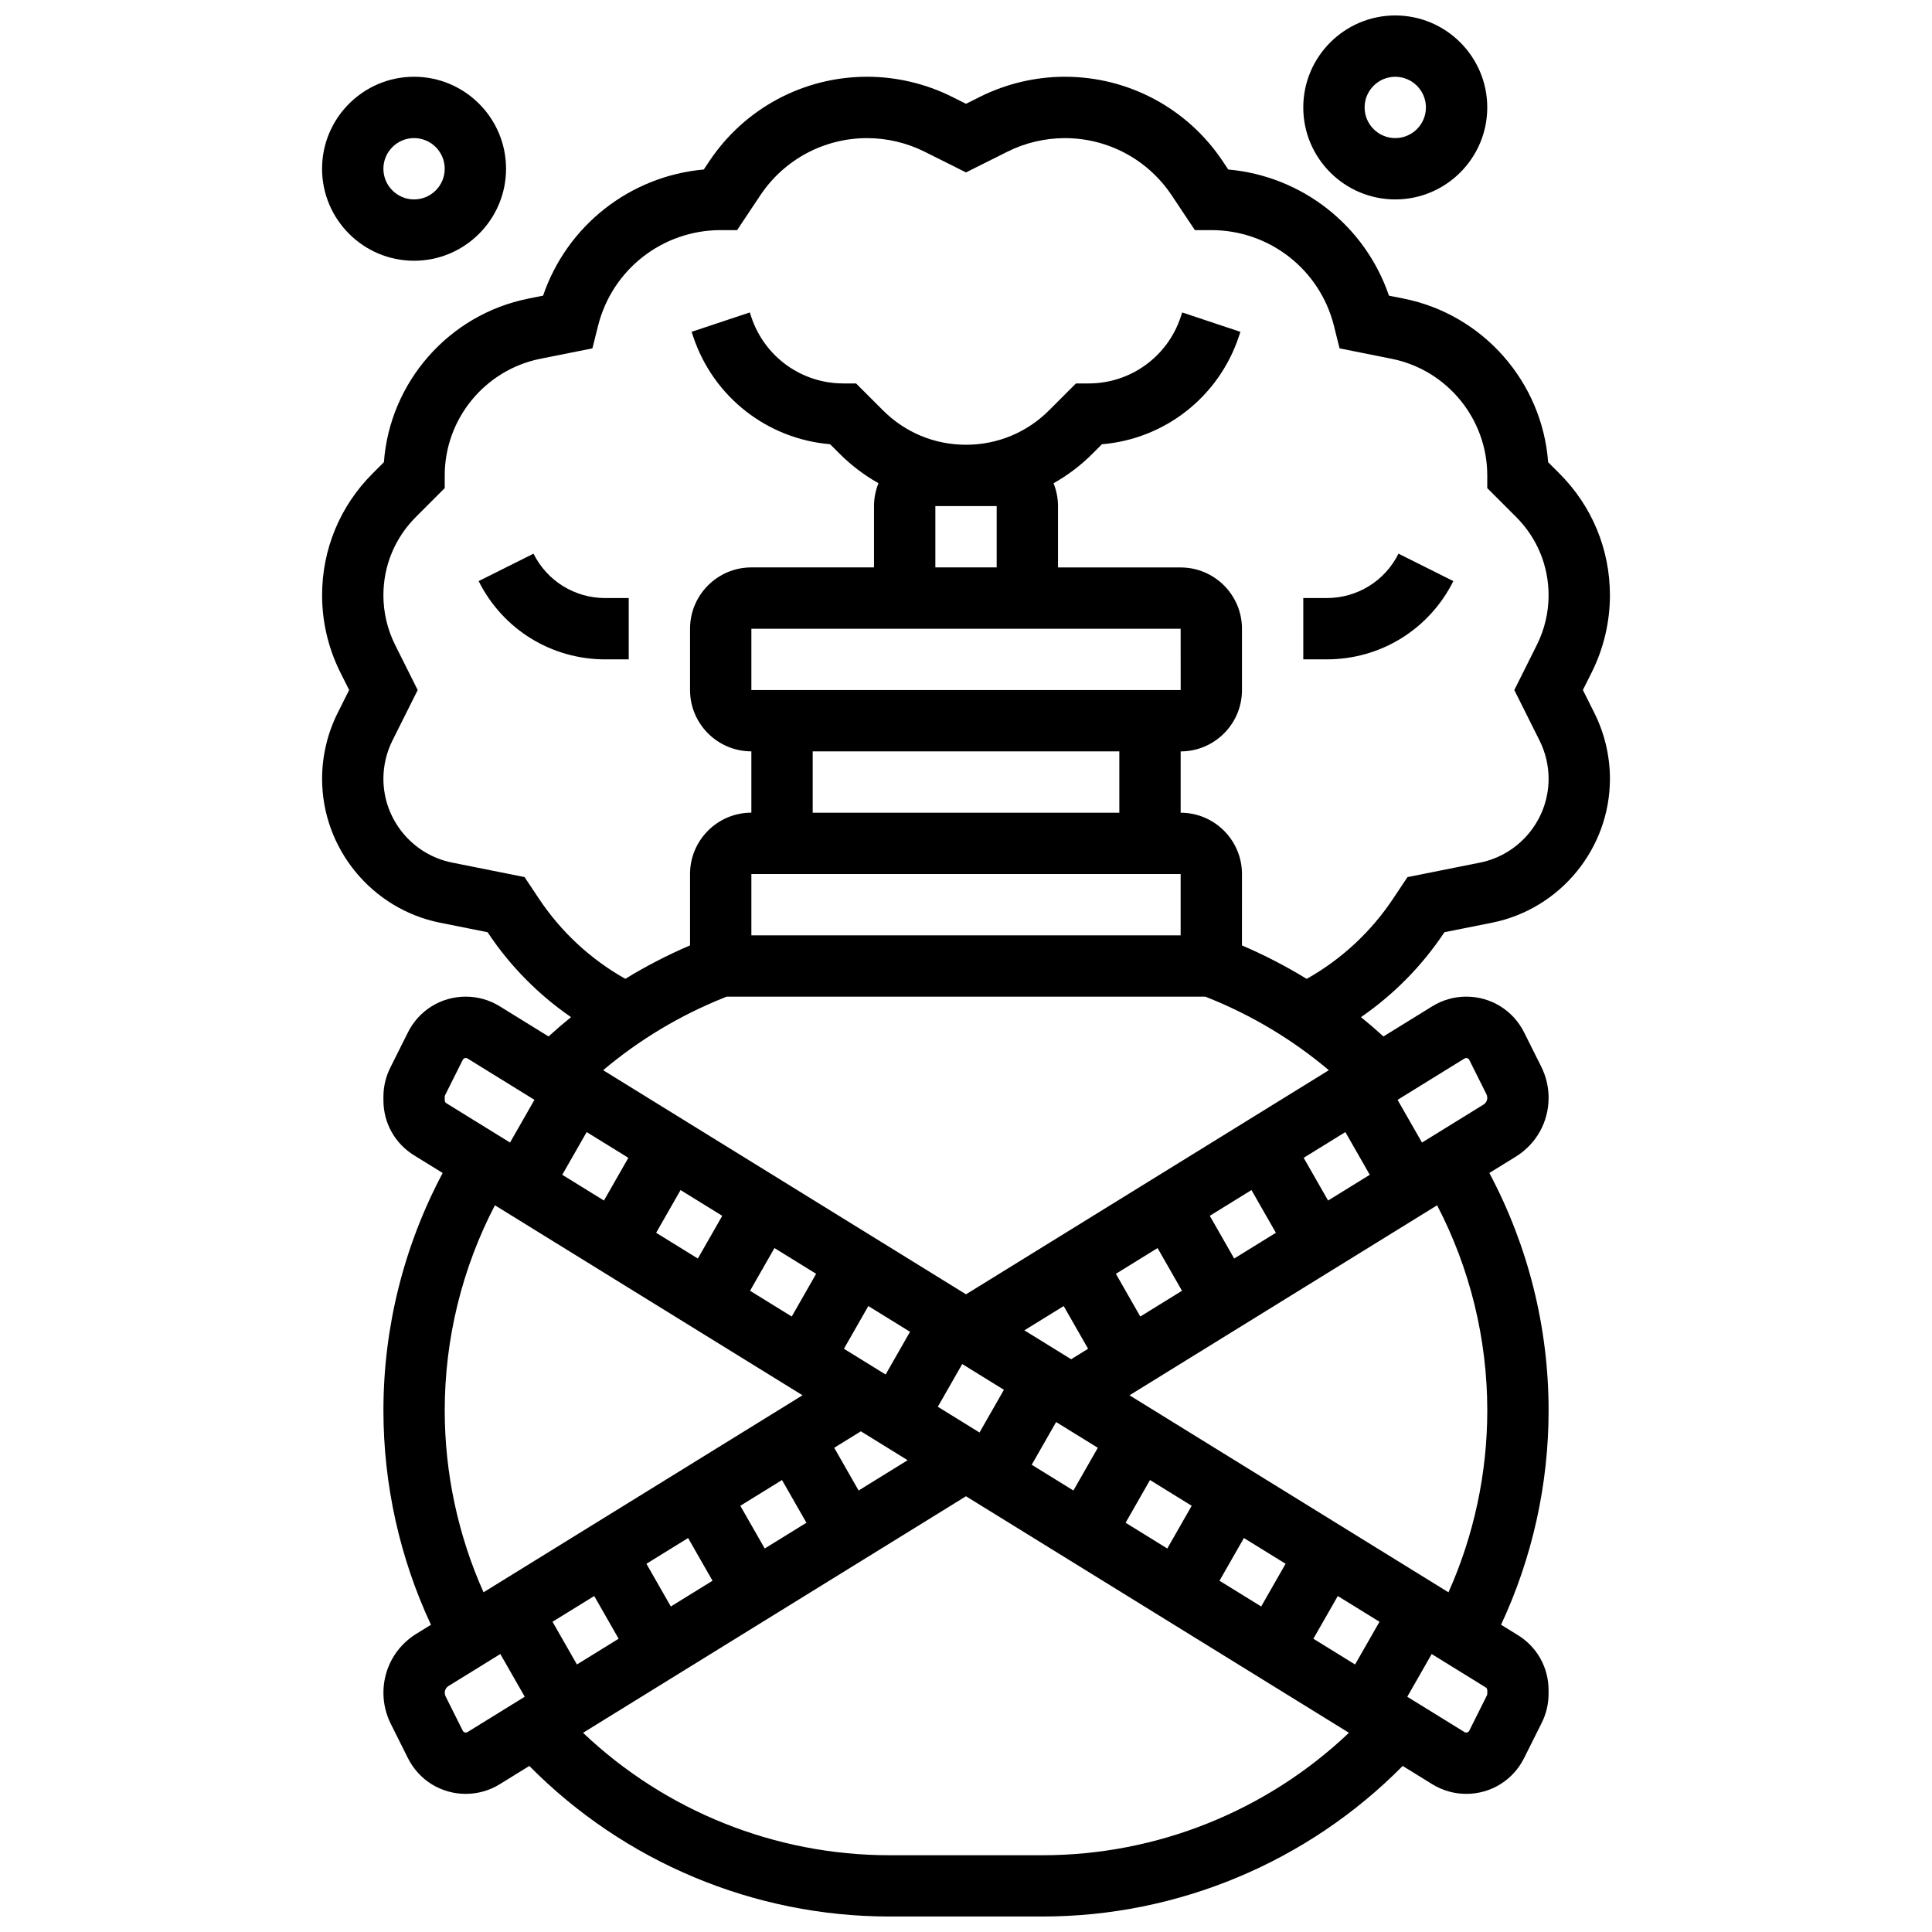 <?xml version="1.0" encoding="UTF-8"?>
<!-- Uploaded to: ICON Repo, www.svgrepo.com, Generator: ICON Repo Mixer Tools -->
<svg width="800px" height="800px" version="1.1" viewBox="144 144 512 512" xmlns="http://www.w3.org/2000/svg">
 <defs>
  <clipPath id="b">
   <path d="m229 164h342v487.9h-342z"/>
  </clipPath>
  <clipPath id="a">
   <path d="m489 148.09h50v48.906h-50z"/>
  </clipPath>
 </defs>
 <g clip-path="url(#b)">
  <path d="m563.48 326.86 2.352-4.703c3.152-6.301 4.816-13.355 4.816-20.398 0-12.184-4.746-23.637-13.359-32.254l-3.019-3.019c-1.559-21.195-17.176-39.133-38.277-43.352l-3.906-0.781c-6.348-18.594-23.035-31.684-42.59-33.434l-1.461-2.191c-9.352-14.016-24.988-22.387-41.832-22.387-7.762 0-15.535 1.836-22.484 5.309l-3.715 1.859-3.719-1.859c-6.949-3.473-14.723-5.309-22.484-5.309-16.844 0-32.484 8.367-41.828 22.387l-1.461 2.191c-19.555 1.75-36.242 14.84-42.59 33.434l-3.906 0.781c-21.102 4.219-36.719 22.156-38.277 43.352l-3.019 3.019c-8.617 8.617-13.363 20.07-13.363 32.254 0 7.047 1.664 14.098 4.816 20.398l2.352 4.703-3.059 6.117c-2.688 5.375-4.109 11.395-4.109 17.402 0 18.484 13.156 34.527 31.277 38.156l12.582 2.516 0.129 0.195c5.863 8.793 13.34 16.352 21.98 22.305-2.031 1.645-4.016 3.352-5.953 5.121l-12.945-7.996c-2.699-1.672-5.812-2.555-8.996-2.555-6.531 0-12.402 3.629-15.324 9.473l-4.684 9.371c-1.188 2.363-1.812 5.012-1.812 7.66v0.977c0 5.984 3.039 11.434 8.133 14.578l7.57 4.676c-10.289 19.344-15.703 40.934-15.703 62.938 0 19.637 4.34 39.113 12.598 56.789l-3.883 2.398c-5.457 3.367-8.715 9.207-8.715 15.621 0 2.836 0.672 5.676 1.938 8.211l4.555 9.109c2.922 5.844 8.793 9.473 15.328 9.473 3.184 0 6.297-0.883 9.004-2.555l7.84-4.844c25.129 25.438 59.531 39.902 95.441 39.902h40.57c35.91 0 70.312-14.465 95.441-39.902l7.84 4.844c2.707 1.672 5.82 2.555 9.004 2.555 6.531 0 12.402-3.629 15.324-9.473l4.684-9.371c1.184-2.367 1.809-5.016 1.809-7.664v-0.977c0-5.984-3.039-11.434-8.129-14.578l-4.465-2.758c8.262-17.672 12.602-37.145 12.602-56.781 0-22.004-5.414-43.594-15.703-62.938l6.988-4.316c5.457-3.371 8.715-9.211 8.715-15.625 0-2.836-0.672-5.676-1.938-8.211l-4.555-9.109c-2.922-5.844-8.793-9.473-15.328-9.473-3.184 0-6.297 0.883-9.004 2.555l-12.945 7.996c-1.938-1.77-3.922-3.477-5.953-5.121 8.641-5.957 16.117-13.512 21.98-22.305l0.133-0.195 12.582-2.516c18.125-3.625 31.281-19.672 31.281-38.156 0-6.008-1.422-12.027-4.109-17.402zm-62.945 117.15 6.469 11.32-11.047 6.824-6.469-11.32zm-24.883 15.367 6.469 11.32-11.047 6.824-6.469-11.32zm-24.883 15.371 6.469 11.32-11.047 6.824-6.469-11.32zm41.293 103.53 6.469-11.316 11.047 6.824-6.469 11.32zm-13.836-8.543-11.047-6.824 6.469-11.32 11.047 6.824zm-24.883-15.367-11.047-6.824 6.469-11.32 11.047 6.824zm-156.45 30.734-6.469-11.32 11.051-6.82 6.469 11.32zm-35.035-67.305c0-18.984 4.578-37.625 13.297-54.387l81.523 50.352-84.535 52.211c-6.738-15.062-10.285-31.551-10.285-48.176zm148.19-5.488-6.469 11.32-11.047-6.824 6.469-11.32zm-88.27 57.426-6.469-11.32 11.047-6.824 6.469 11.32zm24.883-15.367-6.469-11.32 11.047-6.824 6.469 11.32zm24.883-15.371-6.469-11.32 7.066-4.363 12.395 7.656zm52.34-18.141 11.047 6.824-6.469 11.32-11.047-6.824zm2.004-30.738 6.469 11.32-4.492 2.773-12.395-7.656zm-47.191 18.141-11.047-6.824 6.469-11.32 11.047 6.824zm-24.879-15.367-11.047-6.824 6.469-11.32 11.047 6.824zm-24.883-15.367-11.047-6.824 6.469-11.32 11.047 6.824zm-24.883-15.371-11.047-6.824 6.469-11.32 11.047 6.824zm-42.191-27.523c0-0.137 0.031-0.273 0.094-0.395l4.684-9.371c0.148-0.301 0.453-0.488 0.789-0.488 0.164 0 0.324 0.047 0.465 0.133l17.742 10.957-6.469 11.32-16.887-10.43c-0.258-0.16-0.422-0.449-0.422-0.75zm6.035 168.39c-0.426 0.266-1.031 0.09-1.254-0.359l-4.555-9.109c-0.145-0.293-0.223-0.617-0.223-0.945 0-0.738 0.375-1.41 1-1.797l10.211-6.305-4.269-6.914 4.269 6.914 3.519-2.176 6.469 11.32zm152.39 32.637h-40.57c-30.301 0-59.383-11.723-81.199-32.445l101.48-62.688 101.49 62.684c-21.82 20.727-50.902 32.449-81.203 32.449zm117.86-42.758c0 0.137-0.031 0.273-0.094 0.395l-4.684 9.371c-0.223 0.449-0.828 0.621-1.254 0.359l-15.168-9.367 6.469-11.32 14.312 8.84c0.258 0.16 0.422 0.449 0.422 0.75zm-94.816-79.133 81.52-50.352c8.719 16.762 13.297 35.398 13.297 54.387 0 16.625-3.547 33.113-10.285 48.18zm88.785-89.254c0.426-0.262 1.031-0.09 1.254 0.359l4.555 9.109c0.145 0.293 0.223 0.617 0.223 0.945 0 0.738-0.375 1.41-1 1.797l-13.652 8.434 4.269 6.914-4.269-6.914-2.652 1.637-6.469-11.32zm-132.11 62.496-96.16-59.395c9.582-8.078 20.34-14.535 32.102-19.238l0.617-0.246h126.88l0.613 0.246c11.762 4.703 22.52 11.164 32.102 19.242zm8.125-208.89v16.25h-16.25v-16.25zm48.754 32.504 0.012 16.25h-0.012-113.76v-16.25zm-16.25 32.504v16.25h-81.258v-16.25zm16.25 32.504v16.25h-113.76v-16.25zm95.121-35.371c1.566 3.129 2.391 6.633 2.391 10.133 0 10.762-7.66 20.109-18.215 22.219l-19.184 3.836-3.867 5.797c-5.848 8.77-13.684 16.02-22.84 21.168-5.473-3.348-11.195-6.309-17.156-8.863l0.004-18.918c0-8.961-7.293-16.25-16.25-16.25v-16.25c8.961 0 16.25-7.293 16.25-16.25v-16.25c0-8.961-7.293-16.25-16.25-16.25h-32.504v-16.25c0-2.141-0.426-4.184-1.184-6.059 3.723-2.098 7.191-4.707 10.293-7.812l2.527-2.527c16.617-1.383 30.938-12.5 36.285-28.539l0.418-1.25-15.418-5.141-0.422 1.242c-3.504 10.508-13.301 17.57-24.375 17.57h-3.363l-7.141 7.141c-5.879 5.875-13.691 9.109-22 9.109s-16.121-3.234-21.996-9.113l-7.144-7.137h-3.363c-11.078 0-20.875-7.059-24.379-17.57l-0.418-1.25-15.418 5.137 0.418 1.25c5.344 16.039 19.668 27.156 36.285 28.539l2.523 2.523c3.106 3.106 6.57 5.715 10.297 7.812-0.758 1.879-1.184 3.922-1.184 6.062v16.25h-32.504c-8.961 0-16.25 7.293-16.25 16.25v16.25c0 8.961 7.293 16.25 16.25 16.25v16.25c-8.961 0-16.25 7.293-16.25 16.25v18.922c-5.961 2.551-11.684 5.516-17.156 8.859-9.152-5.148-16.992-12.398-22.84-21.168l-3.863-5.797-19.184-3.836c-10.559-2.098-18.219-11.445-18.219-22.207 0-3.5 0.828-7.004 2.391-10.133l6.695-13.387-5.984-11.969c-2.031-4.055-3.102-8.598-3.102-13.133 0-7.844 3.055-15.215 8.602-20.762l7.648-7.652v-3.363c0-14.973 10.656-27.973 25.34-30.91l13.801-2.762 1.492-5.957c3.734-14.945 17.102-25.379 32.504-25.379h4.348l6.152-9.23c6.324-9.484 16.906-15.148 28.305-15.148 5.254 0 10.516 1.242 15.215 3.59l10.988 5.496 10.984-5.496c4.699-2.348 9.961-3.59 15.215-3.59 11.398 0 21.98 5.664 28.305 15.148l6.152 9.23h4.352c15.402 0 28.77 10.438 32.504 25.379l1.488 5.957 13.801 2.762c14.684 2.934 25.34 15.934 25.34 30.91v3.363l7.652 7.652c5.547 5.547 8.598 12.918 8.598 20.762 0 4.535-1.07 9.074-3.102 13.133l-5.981 11.969z"/>
 </g>
 <path d="m285.38 290.73-14.535 7.269c6.398 12.793 19.262 20.742 33.566 20.742h6.207v-16.25h-6.207c-8.109 0-15.402-4.508-19.031-11.762z"/>
 <path d="m495.59 302.49h-6.207v16.25h6.207c14.305 0 27.168-7.949 33.562-20.742l-14.535-7.269c-3.625 7.254-10.914 11.762-19.027 11.762z"/>
 <path d="m253.73 213.1c13.441 0 24.379-10.938 24.379-24.379s-10.938-24.379-24.379-24.379c-13.441 0-24.379 10.938-24.379 24.379s10.938 24.379 24.379 24.379zm0-32.504c4.481 0 8.125 3.644 8.125 8.125 0 4.481-3.644 8.125-8.125 8.125s-8.125-3.644-8.125-8.125c0-4.481 3.644-8.125 8.125-8.125z"/>
 <g clip-path="url(#a)">
  <path d="m513.76 196.85c13.441 0 24.379-10.938 24.379-24.379 0-13.438-10.938-24.375-24.379-24.375-13.441 0-24.379 10.938-24.379 24.379s10.938 24.375 24.379 24.375zm0-32.504c4.481 0 8.125 3.644 8.125 8.125s-3.644 8.125-8.125 8.125-8.125-3.644-8.125-8.125c0-4.477 3.644-8.125 8.125-8.125z"/>
 </g>
</svg>